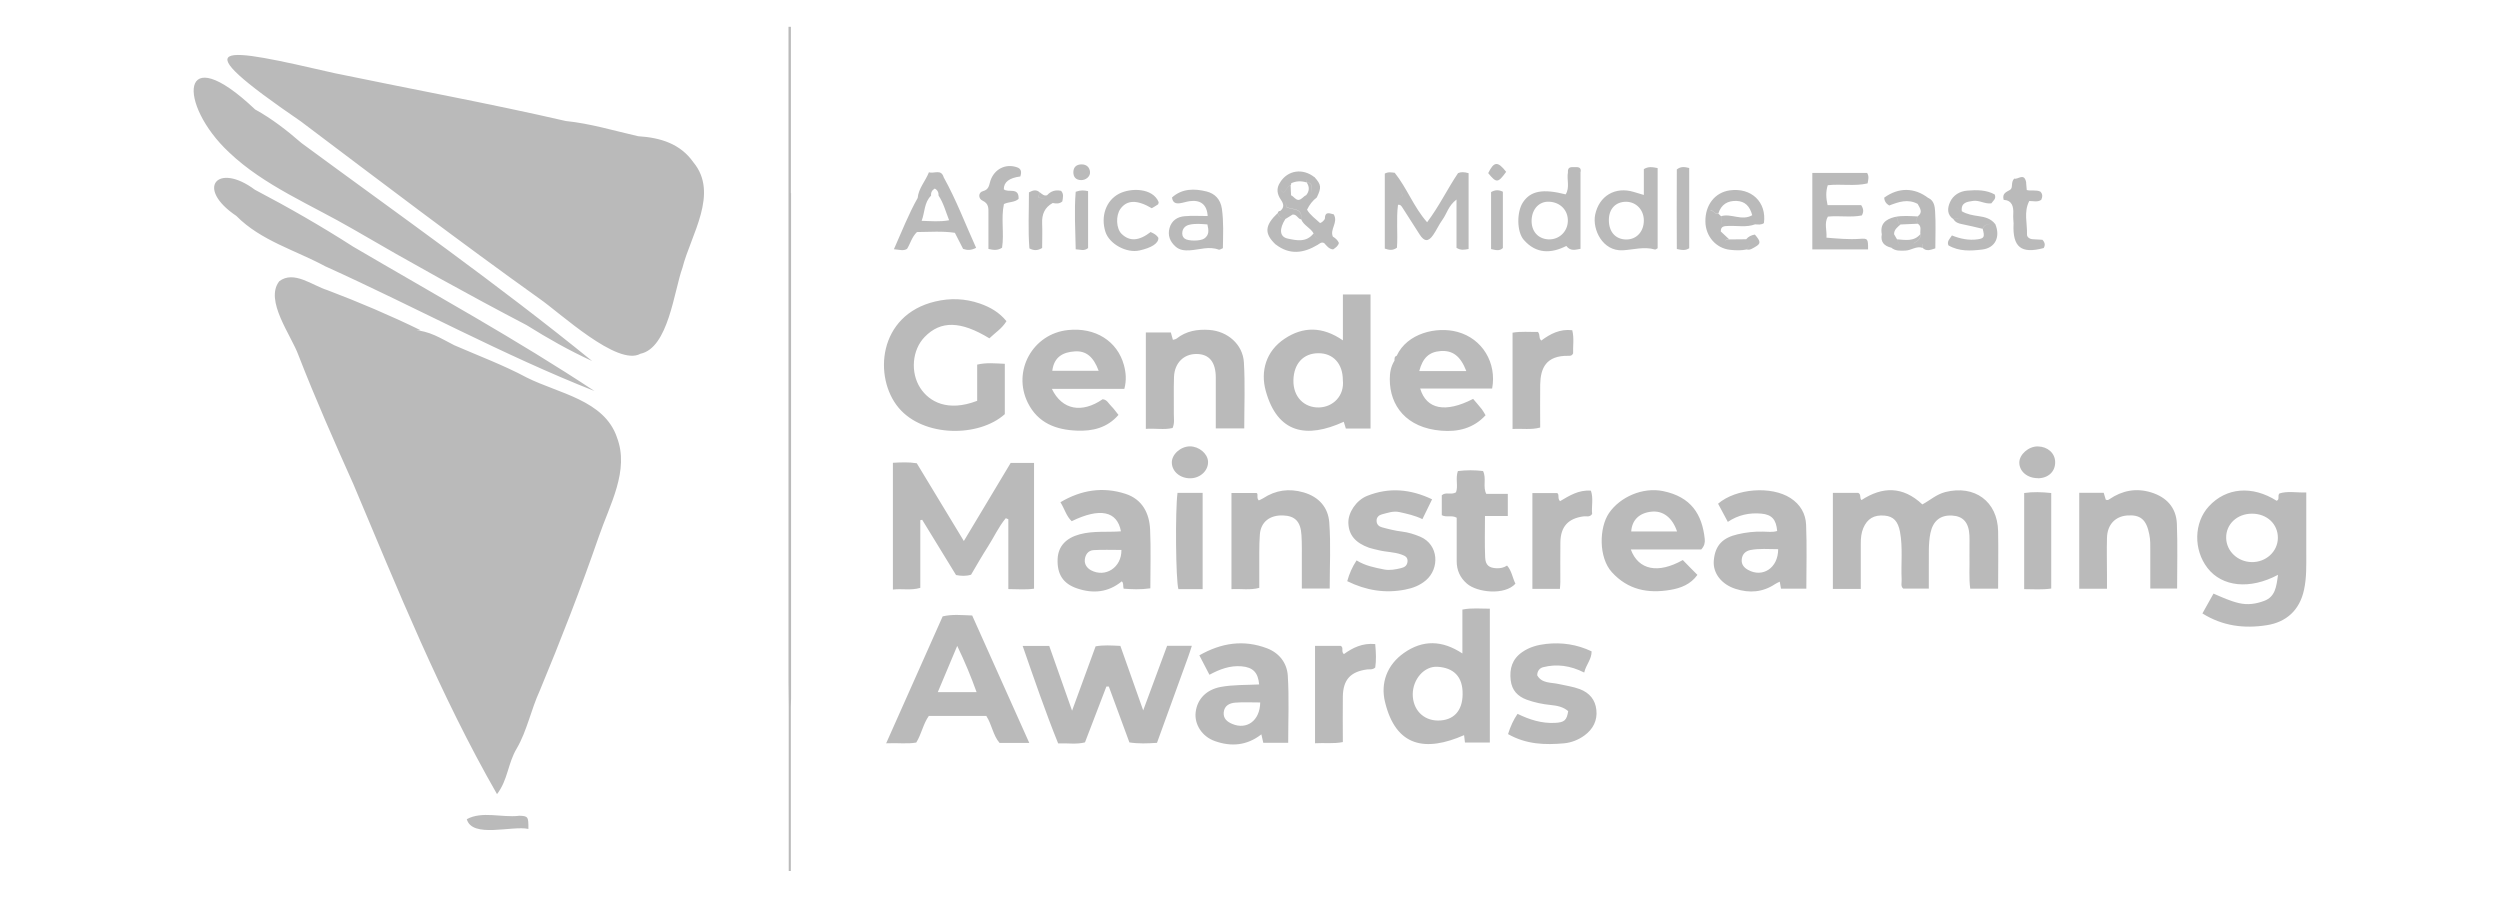 <svg xmlns="http://www.w3.org/2000/svg" id="amalgam" width="426" height="153" viewBox="0 0 426 153"><path id="Layer_2-2" d="M152.14,78.86c1.34-.07,2.64-.15,4.08.08,2.61,4.31,5.24,8.65,8.02,13.25,2.74-4.57,5.35-8.93,7.98-13.31h3.98v21.43c-1.36.21-2.78.08-4.38.07v-11.9c-.14-.06-.29-.13-.43-.18-1.22,1.45-2.01,3.22-3.03,4.81s-1.96,3.24-2.89,4.82c-.88.27-1.68.22-2.56.06-1.9-3.12-3.84-6.26-5.77-9.42-.11.03-.21.04-.32.07v11.53c-1.61.48-3.08.1-4.67.29v-21.6h0ZM317.1,100.35h-4.78v-16.37h4.32c.56.28.18.87.56,1.23,3.56-2.32,7.03-2.4,10.37.74,1.27-.67,2.39-1.72,3.93-2.11,4.96-1.24,8.88,1.58,8.98,6.68.06,3.22,0,6.43,0,9.79h-4.75c-.25-1.79-.08-3.69-.13-5.58-.03-1.17.04-2.35-.01-3.52-.11-2.19-1.08-3.26-2.96-3.36-2.01-.11-3.24.92-3.68,2.96-.39,1.89-.24,3.8-.28,5.7-.01,1.23,0,2.46,0,3.79h-4.35c-.49-.38-.25-1.01-.28-1.57-.13-2.7.22-5.42-.28-8.12-.34-1.78-1.1-2.61-2.6-2.75-1.82-.17-2.98.52-3.66,2.14-.35.84-.42,1.69-.42,2.59.01,2.54,0,5.1,0,7.76h.02ZM388.17,97.95c-4.82,2.57-9.53,2.04-12.01-1.16-2.42-3.13-2.32-7.74.22-10.5,2.96-3.23,7.4-3.59,11.56-.96.57-.22.11-.78.46-1.24,1.37-.45,2.88-.13,4.59-.17v10.42c0,2.06.06,4.1-.38,6.14-.75,3.56-3.09,5.54-6.33,6.05-3.89.62-7.55.15-10.99-2,.64-1.15,1.24-2.22,1.89-3.38,1.48.64,2.84,1.27,4.33,1.62,1.52.36,2.94.13,4.31-.38,1.89-.7,2.08-2.42,2.35-4.42h0v-.02ZM383.74,87.53c-2.54,0-4.46,1.8-4.4,4.15.04,2.24,1.96,4.04,4.31,4.1,2.46.06,4.47-1.78,4.5-4.1.02-2.39-1.86-4.15-4.41-4.15h0ZM198.88,110.04h4.21c-.22.69-.41,1.3-.63,1.9-1.76,4.85-3.52,9.69-5.31,14.64-1.61.11-3.12.17-4.7-.07-1.17-3.2-2.35-6.37-3.51-9.53h-.41c-1.22,3.16-2.42,6.32-3.65,9.52-1.44.38-2.91.11-4.57.18-2.19-5.42-4.08-10.96-6.05-16.61h4.53c1.24,3.52,2.49,7.07,3.89,11.03,1.41-3.84,2.7-7.34,4.01-10.96,1.3-.25,2.68-.15,4.22-.08,1.23,3.47,2.46,6.95,3.89,10.99,1.48-3.98,2.78-7.49,4.07-10.99h0v-.02ZM171.48,54.76c-.74,1.22-1.93,1.96-2.89,2.89-4.89-2.98-8.29-3.05-11.02-.24-2.17,2.22-2.46,6.08-.75,8.71,1.51,2.32,4.64,4.12,9.69,2.18v-6.17c1.59-.38,3.09-.2,4.71-.14v8.58c-4.4,3.96-13.84,3.98-18.09-1.08-4.31-5.13-3.56-15.81,6.25-18.12,2.53-.6,5.06-.52,7.58.35,1.78.62,3.31,1.5,4.54,3.01h0l-.02.03ZM228.83,57.98v-7.8h4.71v22.84h-4.21c-.13-.43-.25-.82-.35-1.15-6.32,2.89-11.28,2-13.29-5.24-.94-3.36.03-6.81,3.22-8.92,3.13-2.08,6.42-2.12,9.91.28h0ZM228.82,64.76c0-2.78-1.65-4.59-4.17-4.57-2.57,0-4.18,1.79-4.25,4.56-.08,2.91,1.86,4.74,4.35,4.68,2.37-.05,4.37-1.96,4.07-4.67h0ZM253.87,126.53h-4.24c-.06-.46-.11-.89-.15-1.26-6.5,2.85-11.62,2.08-13.48-5.68-.77-3.2.34-6.29,3.22-8.32,3.2-2.26,6.51-2.21,9.97.08v-7.48c1.64-.32,3.13-.14,4.68-.15v22.81h0ZM249.23,118.33c.06-3.1-1.59-4.54-4.26-4.71-2.29-.15-4.22,2.12-4.24,4.67,0,2.61,1.76,4.47,4.29,4.49,2.64.01,4.18-1.61,4.21-4.45ZM175.4,126.6h-5.07c-1.13-1.31-1.29-3.08-2.26-4.6h-9.8c-.96,1.34-1.23,3.05-2.14,4.53-1.57.28-3.17.03-5.13.13,3.27-7.33,6.44-14.47,9.63-21.63,1.64-.39,3.23-.21,5.03-.15,3.23,7.2,6.46,14.43,9.73,21.72,0,0,.01,0,.01,0ZM159.8,117.94h6.61c-.95-2.64-1.97-5.12-3.3-7.88-1.17,2.8-2.21,5.25-3.31,7.88ZM289.88,93.63h-11.99c1.3,3.51,4.64,4.18,8.86,1.8.78.8,1.59,1.64,2.49,2.53-1.15,1.61-2.82,2.26-4.63,2.56-3.79.64-7.2,0-9.95-3.02-2.28-2.5-2.17-7.59-.5-10.05,1.89-2.78,5.77-4.47,9.21-3.77,4.8.98,6.68,3.96,7.12,8.19.06.6-.06,1.16-.59,1.75h-.01s0,0,0,0ZM285.77,90.56c-.81-2.4-2.43-3.59-4.38-3.37-2.07.22-3.3,1.43-3.43,3.37h7.81ZM179.24,66.27c1.75,3.62,5.13,4.18,8.65,1.76.75.06,1.02.75,1.48,1.19.42.41.74.89,1.22,1.48-1.92,2.22-4.45,2.8-7.12,2.68-3.54-.14-6.61-1.3-8.32-4.73-2.7-5.41.82-11.79,6.85-12.41,4.63-.49,8.4,1.87,9.52,5.98.34,1.27.46,2.57.07,4.04,0,0-12.35,0-12.35,0ZM179.33,63.18h7.88c-.88-2.39-2.15-3.45-4.1-3.3-1.78.13-3.48.77-3.8,3.3h.02ZM238,60.62c1.76-3.83,6.77-5.03,10.33-4.07,4.29,1.15,6.74,5.3,5.93,9.66h-12.26c1.06,3.56,4.32,4.19,9.02,1.76.45.53.98,1.13,1.48,1.76.22.28.39.62.64,1.03-2.06,2.24-4.71,2.87-7.55,2.63-5.94-.48-8.78-4.25-8.77-8.78,0-1.09.18-2.15.77-3.1.38.07.82.6,1.09-.03.24-.57-.34-.67-.7-.87h.02ZM249.86,63.23c-.99-2.57-2.33-3.56-4.4-3.41-1.94.15-3.03,1.16-3.62,3.41h8.02ZM191.46,100.32c-.13-.55.04-.94-.31-1.26-2.29,1.89-4.88,2.14-7.63,1.2-2.38-.81-3.41-2.42-3.3-5.03.1-2.15,1.43-3.56,3.79-4.19,2.31-.62,4.67-.32,7-.5-.64-3.47-3.58-4.07-8.39-1.73-.91-.84-1.2-2.07-1.92-3.23,3.54-2.1,7.24-2.68,11.09-1.43,2.84.92,4.07,3.29,4.19,6.1.15,3.29.04,6.57.04,10-1.66.24-3.15.17-4.57.06.01-.02.01.01.01.01ZM191.08,93.71c-1.69,0-3.23-.06-4.75.03-.92.06-1.41.8-1.48,1.64-.07.75.34,1.4,1.05,1.79,2.45,1.31,5.23-.46,5.19-3.44h0v-.02h-.01ZM215.26,126.56c-.11-.49-.2-.91-.32-1.43-2.46,1.93-5.16,2.14-7.93,1.15-2.21-.78-3.51-2.88-3.27-4.91.27-2.29,1.86-3.87,4.29-4.32,2.15-.39,4.35-.31,6.53-.42-.18-2.04-1.05-2.92-2.99-3.09-1.96-.17-3.72.49-5.48,1.44-.57-1.1-1.1-2.12-1.72-3.31,3.76-2.14,7.54-2.71,11.53-1.2,2.11.8,3.4,2.53,3.54,4.64.24,3.77.07,7.58.07,11.46h-4.25,0ZM214.74,119.7c-1.52,0-2.91-.08-4.26.03-.96.08-1.86.5-1.96,1.68-.08,1.03.57,1.57,1.44,1.94,2.47,1.06,4.74-.53,4.78-3.65h0ZM303.48,100.29c-.07-.41-.14-.75-.21-1.17-.28.14-.56.25-.8.41-2.1,1.4-4.35,1.57-6.71.82-2.36-.74-3.91-2.64-3.73-4.81.22-2.74,1.65-3.93,4.05-4.49,1.43-.34,2.88-.5,4.36-.46.8.01,1.61.14,2.39-.11-.17-1.97-.92-2.8-2.71-2.96-2.03-.18-3.93.22-5.7,1.41-.59-1.1-1.13-2.11-1.66-3.1,3.08-2.63,9.09-3.06,12.34-.96,1.68,1.08,2.59,2.68,2.66,4.56.15,3.58.04,7.17.04,10.88h-4.33v-.02ZM302.99,93.58c-1.68-.01-3.2-.14-4.7.14-.85.17-1.43.71-1.5,1.64-.07.82.39,1.37,1.08,1.75,2.47,1.38,5.13-.31,5.13-3.52.01-.01,0-.01,0-.01ZM226.58,100.29h-4.75v-4.68c0-1.47.03-2.94-.06-4.4-.13-2.33-1.08-3.31-3.16-3.38-2.22-.07-3.76,1.09-3.93,3.23-.15,1.97-.08,3.96-.1,5.94v3.17c-1.57.43-3.08.13-4.74.22v-16.38h4.28c.36.15-.08.85.38,1.26.22-.11.49-.21.73-.36,2.14-1.4,4.4-1.72,6.89-1.01,2.66.77,4.21,2.6,4.39,5.16.27,3.7.07,7.44.07,11.23h0ZM212.01,73h-4.84v-8.63c0-2.66-1.1-4.03-3.26-4.05-2.18-.03-3.77,1.52-3.86,3.91-.08,2.12,0,4.25-.03,6.39,0,.73.15,1.47-.21,2.31-1.44.35-2.94.03-4.56.15v-16.43h4.26c.11.42.22.82.35,1.26.22-.07.46-.08.62-.21,1.65-1.31,3.56-1.62,5.59-1.48,3.1.22,5.7,2.45,5.89,5.52.22,3.72.06,7.45.06,11.25h0ZM354.29,83.97h4.18c.13.42.24.81.35,1.17.27.15.46.04.63-.08,2.18-1.48,4.53-1.94,7.09-1.16,2.64.81,4.29,2.6,4.4,5.35.14,3.63.04,7.28.04,11.04h-4.57v-6.39c0-.95.03-1.89-.17-2.84-.49-2.52-1.5-3.4-3.8-3.22-2.04.17-3.36,1.59-3.41,3.82-.06,2.12,0,4.25,0,6.37v2.29h-4.73v-16.35h0ZM256.97,125.09c.42-1.33.92-2.43,1.62-3.45,2.03.99,4.11,1.65,6.35,1.54,1.66-.08,2.03-.45,2.28-2-.84-.74-1.9-.94-2.99-1.05-1.38-.14-2.74-.42-4.04-.89-1.58-.57-2.57-1.61-2.77-3.34-.22-1.96.25-3.59,1.96-4.78,1.24-.87,2.66-1.24,4.1-1.4,2.66-.29,5.23.08,7.73,1.27.01,1.38-.95,2.25-1.26,3.61-2.39-1.2-4.67-1.5-7-.91-.56.14-1.01.62-1.01,1.38.78,1.41,2.35,1.19,3.63,1.48,1.2.28,2.43.43,3.61.87,1.68.63,2.66,1.83,2.84,3.55.2,1.8-.57,3.29-2.04,4.36-1.02.74-2.24,1.22-3.45,1.33-3.23.29-6.43.21-9.56-1.57,0,0,0,0,0,0ZM244.04,85.06c-.56,1.15-1.08,2.18-1.66,3.4-1.27-.62-2.6-.91-3.91-1.2-1.08-.24-2.04.15-3.01.39-.45.11-.92.48-.89,1.1,0,.62.42.98.91,1.1,1.12.31,2.26.59,3.41.73,1.1.13,2.12.46,3.13.88,3.17,1.36,3.3,5.42.96,7.42-1.03.88-2.24,1.34-3.55,1.59-3.41.66-6.64.15-9.86-1.44.36-1.3.84-2.39,1.59-3.54,1.47.92,3.09,1.23,4.71,1.55.95.18,1.89,0,2.82-.22.66-.15,1.08-.43,1.15-1.12.07-.73-.39-.98-1.01-1.2-1.26-.46-2.6-.42-3.87-.74-.56-.14-1.13-.24-1.69-.43-2.32-.84-3.45-2.17-3.51-4.22-.06-1.76,1.33-3.86,3.19-4.61,3.75-1.5,7.41-1.17,11.09.59,0,0,0-.03,0-.03ZM253.27,84.16h3.66v3.77h-3.89c0,2.43-.07,4.74.03,7.05.06,1.34.67,1.8,1.97,1.85.6.01,1.17-.07,1.76-.46.8.89.92,2.08,1.43,3.09-1.83,2.03-6.53,1.5-8.26,0-1.17-1.01-1.76-2.29-1.75-3.86v-7.38c-.85-.49-1.71,0-2.54-.43v-3.4c.69-.62,1.59,0,2.42-.5.41-1.05-.13-2.33.32-3.62,1.43-.18,2.85-.18,4.29-.01.63,1.29-.1,2.7.57,3.93h0v-.03ZM234.34,109.77c.14,1.5.18,2.8,0,3.98-.48.42-.94.27-1.37.32-2.85.38-4.11,1.75-4.15,4.64-.04,2.56,0,5.12,0,7.74-1.61.32-3.12.1-4.74.2v-16.59h4.39c.55.28,0,.98.53,1.4,1.5-1.08,3.15-1.92,5.35-1.71h0v.02ZM262.07,56.56c.43.56.08,1.06.57,1.47,1.51-1.13,3.17-2.01,5.27-1.76.35,1.34.1,2.71.15,3.94-.22.46-.53.42-.81.42-3.82-.06-4.74,2.11-4.8,4.88-.04,2.42,0,4.84,0,7.34-1.54.43-3.06.15-4.71.25v-16.41c1.45-.25,2.89-.1,4.33-.13h0ZM265.82,100.34h-4.7v-16.32h4.22c.43.22,0,.89.49,1.38,1.57-.92,3.17-1.96,5.26-1.79.46,1.31.07,2.7.21,3.97-.42.62-.98.34-1.47.41-2.6.35-3.89,1.73-3.94,4.38-.04,2.26,0,4.54-.01,6.81,0,.35-.04.71-.07,1.16h.01ZM250.25,42.43c-.74.13-1.31.27-2.06-.2v-8.23c-1.4,1.06-1.65,2.43-2.4,3.45-.6.82-1.01,1.79-1.59,2.61-.82,1.17-1.5,1.13-2.29-.1-.99-1.54-1.96-3.08-2.95-4.61-.15-.22-.31-.52-.74-.45-.32,2.43,0,4.91-.18,7.31-.69.5-1.31.42-2.07.15v-12.78c.64-.35,1.2-.18,1.69-.14,2.11,2.64,3.22,5.82,5.52,8.43,2.06-2.73,3.44-5.65,5.27-8.37.48-.22,1.05-.21,1.8.01v12.92h0ZM237.39,30.13c-.73.59-1.08,1.05-.96,1.64.11.55.29,1.13.63,1.55.52.66,1.2.6,1.92.07-.2-1.26-1.22-1.98-1.59-3.26h0ZM280.11,33.22v-4.4c.77-.49,1.48-.35,2.35-.18v13.66c-.2.1-.35.25-.45.22-1.85-.55-3.68.03-5.49.13-3.45.18-5.2-3.56-4.71-6.04.66-3.24,3.43-4.87,6.6-3.9.48.14.97.28,1.7.51h0ZM280.11,37.5c-.03-1.76-1.31-3.1-3.01-3.12-1.79,0-2.94,1.19-2.95,3.1-.01,2.03,1.13,3.31,2.96,3.33,1.77.01,3.03-1.37,3-3.31ZM349.53,100.29c-1.55.22-2.99.11-4.61.1v-16.38c1.48-.22,2.98-.17,4.61,0v16.28ZM318.33,42.5h-9.51v-13.03h9.34c.36.6.2,1.09.08,1.78-2.19.52-4.47.06-6.79.31-.35,1.09-.31,2.14-.03,3.4h5.73c.43.67.43,1.15.11,1.75-1.86.38-3.84,0-5.79.2-.66,1.16-.14,2.32-.24,3.59,1.94.15,3.8.34,5.69.2,1.37-.1,1.41,0,1.4,1.79h0s.01,0,.01,0ZM269.32,29.36v13.04c-.88.15-1.69.46-2.42-.49-2.59,1.31-5.13,1.38-7.24-1.03-1.22-1.38-1.23-4.8-.13-6.43,1.3-1.93,3.37-2.32,7.26-1.33.75-1.19.15-2.54.39-3.77.71,0,1.44,0,2.15.01h-.01ZM267.16,37.73c.08-1.87-1.27-3.29-3.22-3.36-1.64-.06-2.85,1.2-2.95,3.05-.1,1.94,1.06,3.29,2.88,3.37,1.77.07,3.22-1.28,3.29-3.06ZM204.92,100.39h-4.12c-.45-1.52-.56-13.42-.15-16.41h4.28v16.41h-.01ZM160.82,30.24c2.15,3.87,3.7,8,5.51,11.99-.87.45-1.5.43-2.22.18-.43-.85-.89-1.75-1.4-2.74-2.17-.32-4.33-.14-6.46-.13-.88.84-1.12,1.96-1.69,2.87-.64.39-1.27.14-2.24.06,1.36-3.06,2.5-5.98,4.05-8.74.91.13,1.05-.63,1.29-1.19.31-.71.49-1.47.7-2.17.88-.28,1.68-.11,2.46-.15h0v.02ZM158.66,33.34c-1.2,1.17-1.05,2.8-1.61,4.29,1.62.04,3.06.2,4.68-.1-.59-1.5-.96-2.94-1.8-4.21.03-.53-.18-.94-.64-1.19-.48.28-.69.67-.63,1.22h0s0-.01,0-.01ZM205.79,36.84c-.11-2-1.23-2.82-3.08-2.56-.57.08-1.13.29-1.71.36-.62.07-1.17-.06-1.29-.99,1.72-1.55,3.83-1.54,5.9-1.02,1.38.35,2.36,1.3,2.6,2.94.32,2.25.2,4.49.17,6.72-.32.13-.56.31-.71.25-1.64-.62-3.24,0-4.87.11-.89.06-1.78,0-2.49-.64-.95-.85-1.37-1.9-1.02-3.16.36-1.29,1.36-1.92,2.6-2.01,1.23-.11,2.47-.03,3.89-.03.01,0,.01.03.01.03ZM205.74,38.24c-1.08-.08-2.1-.18-3.09.06-.59.14-1.05.52-1.17,1.16-.08.45,0,.88.38,1.19.56.45,2.66.46,3.34,0,.88-.61.77-1.43.54-2.41ZM173.86,30.07c-1.89.24-2.82.96-2.81,2.18.74.67,2.61-.45,2.52,1.64-.69.63-1.65.46-2.5.88-.53,2.46.07,5.03-.32,7.44-.75.49-1.4.42-2.32.21v-6.04c0-.88.08-1.68-.99-2.18-.8-.36-.74-1.43.04-1.62,1.09-.28,1.05-1.09,1.29-1.79.67-1.99,2.59-2.96,4.54-2.28.71.25.8.77.56,1.54,0,0,0,.02,0,.02ZM196.09,39.55c.62.27,1.03.53,1.3.98.03.98-1.24,1.71-3.23,2.15-2.18.49-5.13-1.08-5.8-3.19-.82-2.6.08-5.3,2.31-6.47,2.03-1.06,5.79-1.01,6.77,1.43-.04.14-.04.34-.13.39-.35.25-.73.45-1.05.64-2.5-1.47-4.22-1.43-5.33.1-.84,1.16-.74,3.37.2,4.28,1.36,1.31,2.94,1.23,4.98-.35v.04h-.02ZM297.67,42.5c-.95.21-1.9.17-2.85.07-2.4-.25-4.18-2.29-4.22-4.78-.06-2.85,1.61-4.99,4.14-5.35,3.69-.52,6.33,2,5.83,5.58-.45.32-.96.24-1.47.21l-5.83-.1v-1.29c1.71-.53,3.54.87,5.31-.17-.42-1.55-1.23-2.36-2.64-2.43-1.57-.07-2.66.62-3.13,2.14-.57.2-.77-.53-1.33-.55.08,1.02-.14,2.04.18,3.09.41.04.77.08,1.12.11.07.22.2.39.45.42.46.43.94.88,1.4,1.31-.38.08-.94,0-.67.89h4.15c-.14.27-.29.55-.43.81v.04h0ZM287.84,42.3c-.63.41-1.2.34-2.11.13-.04-4.5-.01-9.07,0-13.56.71-.55,1.34-.43,2.11-.24v13.67h0ZM345.79,34.25c-.98,1.85-.32,3.82-.39,5.73,0,.42.43.74.92.78.57.04,1.16.07,1.71.1.43.46.52.92.21,1.41-3.84,1.03-5.31-.15-5.13-4.11.88-1.09.7-2.43.2-3.43-.69-1.36-.31-2.4.11-3.62h1.83c.04.42.07.84.11,1.26.04.75,1.1.24,1.19.91-.05.52-.75.47-.76.97h0ZM202.88,81.5c-1.73.04-3.15-1.1-3.2-2.63-.06-1.4,1.47-2.8,3.08-2.81,1.54,0,3.01,1.22,3.09,2.56.09,1.51-1.26,2.84-2.97,2.88h0ZM347.24,81.48c-1.78,0-3.15-1.15-3.15-2.66,0-1.38,1.59-2.78,3.16-2.75,1.66.03,2.91,1.13,2.95,2.63.04,1.65-1.16,2.78-2.95,2.8h-.01v-.02ZM224.38,33.65c-.71.53-1.24,1.22-1.66,2.08.53.94,1.45,1.54,2.22,2.28.39-.14.62-.41.82-.71,1.01.82.81,1.97.84,3.06.08.89-.39.69-.88.45-.85.08-1.54-.13-1.87-1.01-.52-.99-1.72-1.37-2.14-2.45.31-2.04-1.57-1.54-2.49-2.1-.24-.89-.14-1.59.8-1.96.46.21.7.75,1.24.78.59-.07.82-.62,1.3-.8.59.04.96-.14.95-.81,0-.63.15-1.34-.84-1.38l-.03-.03c-.04-1.05.78-.77,1.37-.88h0c.24,1.13.53,2.26.39,3.45h-.03v.03ZM179.38,34.59c-1.37.75-1.86,1.93-1.8,3.45.06,1.44,0,2.89,0,4.22-.85.5-1.45.43-2.17.07-.25-3.17-.07-6.36-.08-9.55.71-.38,1.29-.53,1.86.03,0,.31-.45.55-.13.91.52,0,1.12.32,1.37-.46h0c.74.88,1.33-.48,2.03-.25,0,.85-.67,1.13-1.08,1.58ZM326.77,36.88c.98-.73.36-1.44-.01-2.15.04-1.38,1.13-.84,1.85-.99.96.45,1.08,1.45,1.13,2.25.14,2.1.04,4.22.04,6.33-.84.27-1.51.55-2.15-.07v-.64c-.46-.36-.95.39-1.51-.17.59-.35,1.23-.7,1.12-1.52-.11-.6.28-1.33-.43-1.79-.29-.42-.29-.82-.01-1.24h-.03ZM183.33,32.67c.85-.31,1.4-.24,2.08-.1v9.7c-.69.57-1.3.24-2.11.21-.06-3.34-.27-6.56,0-9.81h.02ZM254.08,32.73c.67-.38,1.29-.42,2.01-.06v9.59c-.57.56-1.22.36-2.01.18v-9.71h0ZM339.99,38.17c.92,2.18.01,4.08-2.21,4.35-1.96.24-3.96.35-5.77-.71-.28-.69.21-1.09.6-1.69,1.38.56,2.87.88,4.39.66,1.12-.17,1.22-.41.85-1.78.42-1.04,1.32-.82,2.14-.83h0ZM223.84,39.8c.34.88,1.02,1.09,1.87,1.01l-.06.62c-.48-.27-.8.1-1.15.31-2.38-.03-4.75-.06-7.12-.07-1.97-1.86-1.89-3.23.32-5.35.24.6.59,1.03,1.31.92l.04.04c-1.1,1.72-1.03,3.06.35,3.37,1.5.32,3.19.7,4.4-.84h.04ZM332.9,37.37c-1.19-.77-1.06-1.93-.62-2.92.53-1.19,1.65-1.87,2.96-1.97,1.61-.13,3.22-.14,4.66.66.32.78-.32,1.08-.57,1.51-1.13.14-2.06-.57-3.1-.42s-2.11.27-1.94,1.75c0,.14,0,.29-.01.43-.55-.22-.43-1.08-1.1-1.17-1.23.57-.07,1.33-.17,1.99l-.11.13v.03h0v-.02ZM134.77,32.9V4.57h-.41v111.74c0,1.4.03,2.78.04,4.18v27.93h.36v-27.92c0-.52.04-1.02.04-1.54,0-28.69,0-57.37,0-86.06.01,0-.02,0-.02,0ZM328.61,33.75c-.71.14-1.79-.41-1.85.99-1.66-.89-3.23-.34-4.84.28-.53-.31-.82-.74-.85-1.34,2.45-1.78,5.16-1.75,7.52.07h.02ZM334.27,36.42c0-.14.01-.29.01-.43.88.53,1.89.7,2.88.84,1.08.15,2.1.42,2.81,1.34-.81,0-1.72-.21-2.14.82-1.17-.27-2.33-.57-3.52-.8-.59-.11-1.1-.29-1.43-.82l.11-.13c.63.04,1.33.2,1.26-.81h.02ZM220.01,33.32c-.94.36-1.03,1.06-.8,1.96.92.55,2.8.06,2.49,2.1-.57-.08-.71-.89-1.44-.82-.36.22-.78.49-1.19.74l-.04-.04c-.07-.41.43-.74.14-1.24-.32,0-.67-.03-1.03-.06.73-.59.62-1.2.14-1.9-.67-.96-.84-1.96-.14-2.99l.1.1c.11.55-.39,1.3.49,1.64.48-.36.57-1.05,1.19-1.23.03.59.06,1.16.08,1.75h0s0,0,0,0ZM345.26,31.12h-1.83c-.42,1.22-.8,2.26-.11,3.62.5.99.69,2.33-.2,3.43-.03-.57-.1-1.16-.06-1.73.07-1.27-.21-2.29-1.64-2.39-.28-1.1.43-1.31,1.08-1.69.6-.36.07-1.27.73-1.93.59.24,1.73-1.12,2.04.71h-.01v-.02ZM327.22,39.91c.11.82-.53,1.17-1.12,1.52.56.56,1.03-.2,1.51.17v.64c-1.05-.38-1.92.43-2.94.46-.89.03-1.71.1-2.42-.52.43-.17,1.02.15,1.38-.49-.11-.28-.24-.6-.36-.91,1.41.11,2.87.41,3.96-.88h-.01ZM223.99,30.2c-.57.11-1.4-.18-1.37.88-.89-.27-1.76-.25-2.61.15.07-.28.13-.55.2-.82-.73-.45-.99.15-1.37.57-.13.14-.41.13-.6.18l-.1-.1c1.3-2.07,3.86-2.45,5.86-.85h0ZM323.27,40.8c.13.32.25.63.36.91-.35.64-.95.32-1.38.49-1.19-.29-1.85-.96-1.59-2.28.55-.13.74-.91,1.41-.77.24.27.46.53.69.78.17.29.34.57.5.87h.01ZM184.19,30.69c-.88-.04-1.3-.53-1.29-1.38.03-.88.56-1.29,1.4-1.3.84,0,1.36.48,1.44,1.27.08.78-.71,1.45-1.57,1.41h0s.02,0,.02,0ZM217.39,41.66c2.38.03,4.75.06,7.12.07-2.39,1.43-4.77,1.75-7.12-.07ZM256.65,29.28c-1.4,1.93-1.65,1.94-3.06.22.99-2,1.61-2.07,3.06-.22ZM322.76,39.94c-.22-.27-.45-.52-.69-.78-.69-.14-.87.64-1.41.77-.34-1.78.64-2.56,2.18-2.95.87,0,.27,1.17,1.01,1.27-.52.46-1.12.87-1.1,1.68h.01ZM160.82,30.24c-.78.04-1.58-.13-2.46.15-.22.69-.39,1.45-.7,2.17-.24.55-.38,1.31-1.29,1.19.14-1.66,1.31-2.84,1.92-4.4.89.31,2.1-.64,2.53.91h0v-.02ZM323.87,38.25c-.75-.1-.15-1.27-1.01-1.27,1.3-.29,2.61-.15,3.93-.1-.28.42-.28.84.01,1.24-.98.04-1.94.08-2.92.13,0,0,0,0,0,0ZM298.1,41.69h-4.15c-.28-.91.29-.81.67-.89.98,0,1.96-.03,2.95-.03.43.15,1.45,0,.55.92h-.02ZM226.59,40.36c-.03-1.09.17-2.25-.84-3.06.03-1.4.85-.91,1.52-.77.81,1.38-.71,2.53-.15,3.79-.18,0-.36.03-.53.04h0ZM226.59,40.36c.18,0,.36-.03.53-.04.45.27.82.59,1.03,1.08-.14.53-.56.81-.99,1.1-.71-.06-1.09-.62-1.52-1.08l.06-.62c.49.24.96.45.88-.45h.01ZM298.1,41.69c.91-.94-.1-.77-.55-.92.39-.48.89-.7,1.48-.8,1.02,1.19,1.05,1.54.04,2.11-.41.22-.85.59-1.41.43.14-.27.29-.55.43-.81h0s0-.01,0-.01ZM179.38,34.59c.41-.45,1.06-.74,1.08-1.58-.7-.22-1.29,1.13-2.03.25.64-.7,1.41-.95,2.38-.74.5.55.31,1.17.21,1.8-.5.45-1.06.38-1.64.27h0ZM345.79,34.25c0-.5.71-.45.75-.96-.08-.67-1.15-.15-1.19-.91.75.2,1.58-.08,2.33.27.41.42.38.88.15,1.4-.63.44-1.34.2-2.04.2h0ZM293.22,39.48c-.25-.03-.38-.2-.45-.42.03-.38.04-.77.49-.94l5.83.1c-1.48.56-3.03.22-4.54.28-.71.03-1.36,0-1.33.98h0ZM269.32,29.36c-.71,0-1.44,0-2.15-.01-.07-1.08.74-.84,1.34-.87.62-.04.98.2.81.89h0ZM218.15,35.94c.35,0,.71.04,1.03.06.29.5-.21.82-.14,1.24-.73.11-1.09-.32-1.31-.92.04-.24.17-.38.42-.38h0ZM224.38,33.65c.14-1.19-.15-2.32-.39-3.47,1.16,1.3,1.22,1.75.39,3.47ZM238,60.62c.36.18.94.29.7.87-.27.64-.73.1-1.09.03.04-.34-.07-.75.39-.9h0ZM178.45,33.25c-.25.78-.87.46-1.37.46-.32-.36.13-.62.13-.91.38.27.7.66,1.24.46h0ZM237.39,30.13c.38,1.29,1.4,2.01,1.58,3.26-.71.53-1.38.59-1.92-.07-.34-.42-.53-1.01-.63-1.55-.11-.59.24-1.05.97-1.64h0ZM292.8,36.39c.15.15.31.31.46.45v1.29c-.45.17-.45.56-.49.94-.36-.04-.71-.07-1.12-.11-.32-1.05-.1-2.07-.18-3.09.57,0,.77.73,1.33.55h0v-.03ZM222.55,33.29c.57-.7.63-1.43.11-2.19.99.03.82.75.84,1.38.02.67-.36.85-.95.81h0ZM334.27,36.42c.06,1.02-.64.85-1.26.81.08-.66-1.06-1.43.17-1.99.67.1.55.95,1.1,1.17h-.01ZM220.02,31.23c0,.13,0,.24-.1.34-.62.17-.71.87-1.19,1.23-.88-.34-.38-1.09-.49-1.64.21-.06.48-.06.6-.18.38-.41.64-1.02,1.37-.57-.05.28-.12.56-.19.82h0ZM55.52,45.42c15.35,6.95,30.36,15.14,45.78,21.21-13.16-8.71-27.36-16.52-41.12-24.6-5.4-3.47-11.07-6.72-16.75-9.7-6.35-4.74-10.23-.29-3.16,4.46,4.18,4.24,10.07,5.83,15.25,8.64h0ZM118.14,27.64c-2.22-3.16-5.61-4.19-9.41-4.43-4.1-.94-8.18-2.17-12.32-2.59-13.07-3.01-26.17-5.4-39.34-8.14-19.56-4.5-26.39-5.89-5.8,8.21,13.32,10.04,27.08,20.51,40.65,30.2,3.51,2.42,13.3,11.6,17.21,9.39,4.77-.99,5.73-10.72,7.16-14.65,1.43-5.62,6.28-12.68,1.85-17.99h0ZM39.02,25.95c5.97,5.69,13.98,8.93,21.17,13.11,9.65,5.63,19.67,11.18,29.54,16.34,3.66,2.29,7.19,4.29,11.17,6.12-16.06-13.06-32.99-24.97-49.52-37.14h0c-2.42-2.11-5.1-4.19-7.91-5.73-12.99-12.32-13.2-.88-4.45,7.3h0ZM105.13,74.53c-2.17-6.36-9.93-7.47-15.36-10.19-3.93-2.11-8.32-3.75-12.36-5.51-2.14-1.08-4.45-2.61-6.96-2.52.43,0,.82,0,1.24-.03-5.1-2.49-10.55-4.81-15.91-6.84-2.53-.78-5.7-3.41-8.19-1.52-2.56,3.26,2.04,9.21,3.27,12.62,2.88,7.41,6.14,14.79,9.38,22.02,7.52,17.82,14.73,35.8,24.45,52.76,1.87-2.43,1.83-5.24,3.37-7.8,1.71-2.91,2.45-6.65,3.89-9.77,3.59-8.64,7.02-17.45,10.08-26.3,1.86-5.44,5.27-11.28,3.09-16.93,0,.01,0,.01,0,.01ZM62.83,53.74c-.11.2-.22.35-.34.48.12-.12.23-.27.34-.48h0ZM61.67,54.5c-.11-.03-.22-.07-.34-.13.12.06.23.1.34.13ZM88.39,139.02c-2.91.32-6.26-.85-8.85.57.92,3.3,7.72,1.05,10.5,1.66.01-2.1-.03-2.21-1.65-2.25h0v.02Z" style="fill:#bababa; stroke-width:0px;"></path></svg>